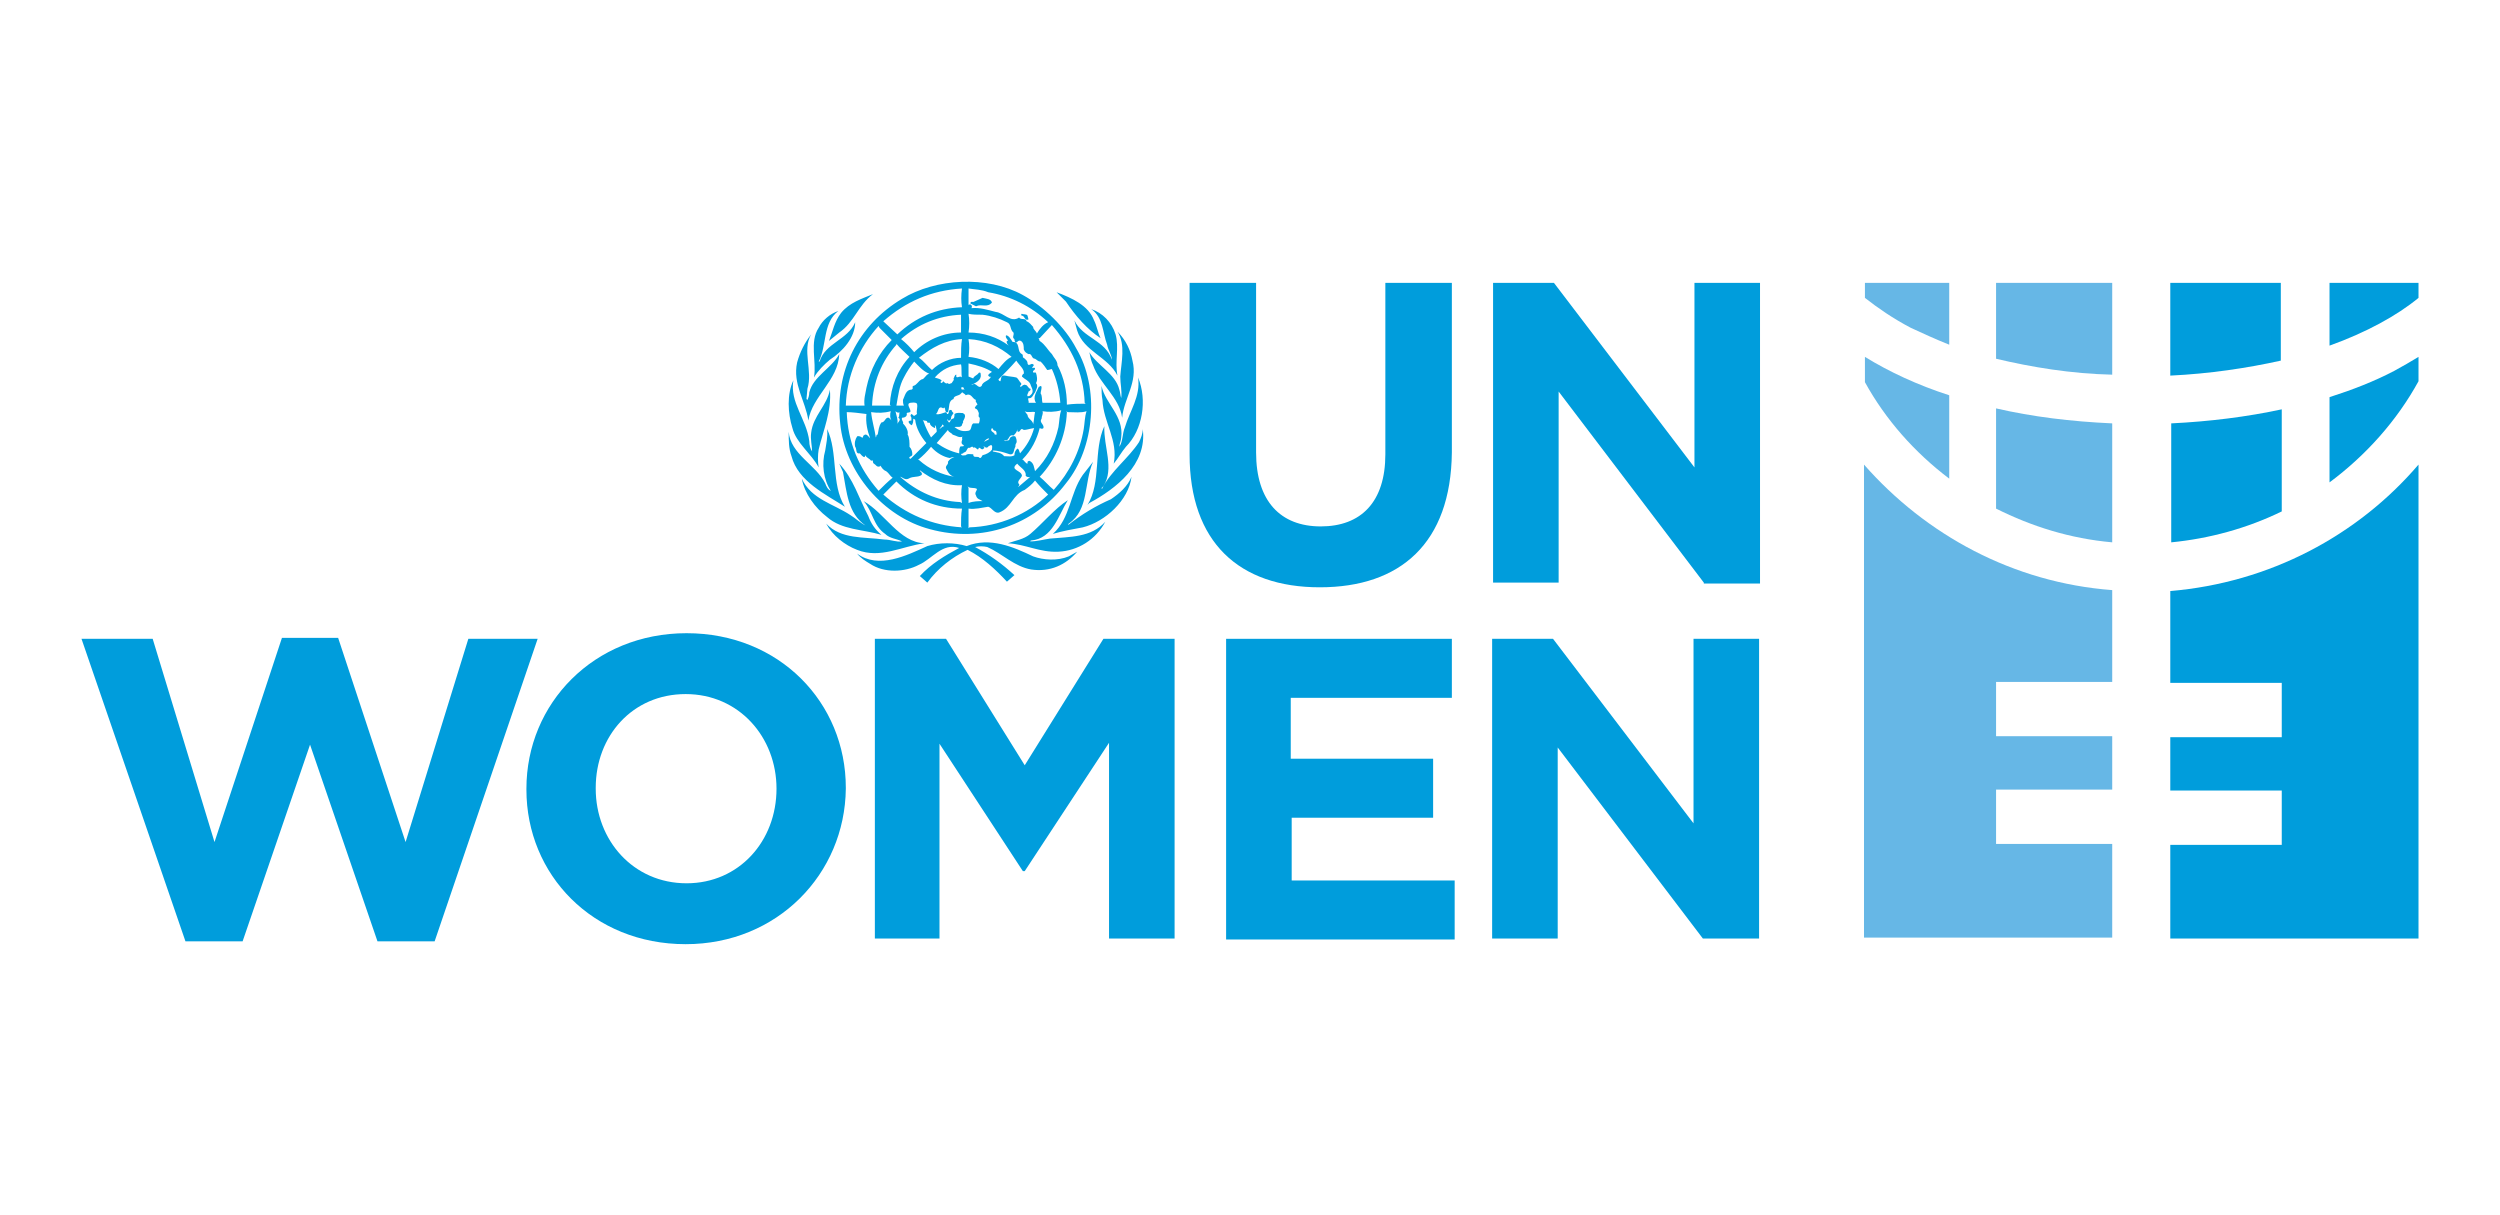 <?xml version="1.0" encoding="utf-8"?>
<!-- Generator: Adobe Illustrator 22.1.0, SVG Export Plug-In . SVG Version: 6.00 Build 0)  -->
<svg version="1.1" id="Layer_1" xmlns="http://www.w3.org/2000/svg" xmlns:xlink="http://www.w3.org/1999/xlink" x="0px" y="0px"
	 viewBox="0 0 266.9 129.7" width="453.633" height="220.443" style="enable-background:new 0 0 266.9 129.7;" xml:space="preserve">
<style type="text/css">
	.Arched_x0020_Green{fill:url(#SVGID_1_);stroke:#FFFFFF;stroke-width:0.25;stroke-miterlimit:1;}
	.st0{fill:#009DDC;}
	.st1{fill:#66B7E6;}
</style>
<linearGradient id="SVGID_1_" gradientUnits="userSpaceOnUse" x1="-165.068" y1="484.381" x2="-164.361" y2="483.674">
	<stop  offset="0" style="stop-color:#20AC4B"/>
	<stop  offset="0.983" style="stop-color:#19361A"/>
</linearGradient>
<g>
	<g>
		<path class="st0" d="M140.9,62.7c-8.6,0-13.9-4.8-13.9-14.2V30.2h7.1v18.1c0,5.2,2.6,7.9,6.9,7.9c4.3,0,6.9-2.6,6.9-7.7V30.2h7.1
			v18.1C154.9,58,149.5,62.7,140.9,62.7z"/>
		<path class="st0" d="M181.9,62.2l-15.5-20.4v20.4h-7V30.2h6.5l15,19.7V30.2h7v32.1H181.9z"/>
	</g>
	<g>
		<path class="st0" d="M46.4,100.5h-6.1l-7.2-21l-7.2,21h-6.1L8.7,68.2h7.6l6.6,21.7l7.2-21.8h6l7.2,21.8L50,68.2h7.4L46.4,100.5z"
			/>
		<path class="st0" d="M73.2,100.8c-9.9,0-17-7.4-17-16.5v-0.1c0-9.1,7.2-16.6,17.1-16.6c9.9,0,17,7.4,17,16.5v0.1
			C90.2,93.3,83,100.8,73.2,100.8z M82.9,84.2c0-5.5-4-10.1-9.7-10.1c-5.7,0-9.6,4.5-9.6,10v0.1c0,5.5,4,10.1,9.7,10.1
			C78.9,94.3,82.9,89.8,82.9,84.2L82.9,84.2z"/>
		<path class="st0" d="M118.4,100.2V79.3l-9,13.7h-0.2l-8.9-13.6v20.8h-6.9v-32h7.6l8.4,13.5l8.4-13.5h7.6v32H118.4z"/>
		<path class="st0" d="M130.9,100.2v-32H155v6.3h-17.2V81H153v6.3h-15.1V94h17.4v6.3H130.9z"/>
		<path class="st0" d="M181.8,100.2l-15.5-20.4v20.4h-7v-32h6.5l15,19.7V68.2h7v32H181.8z"/>
	</g>
	<path class="st0" d="M114.9,37.2c2.5,4.2,2,10.6-1.1,14.4c-3.4,4.5-9,6.4-14.5,4.9c-5-1.3-9.1-6.1-9.6-11.3
		c-0.6-5.5,1.9-10.5,6.6-13.3c3.6-2.2,9.1-2.5,12.9-0.4C111.4,32.7,113.7,34.9,114.9,37.2z M103.4,30.8c0,0.5,0,1.2,0,1.8
		c0-0.1,0.1-0.1,0.2-0.1c0.2,0.1,0.2,0.3,0.1,0.4h0c0.9-0.1,1.8,0.2,2.6,0.4c0.9,0.1,1.6,1.2,2.5,0.6c0.2,0.3,0.7,0,0.8,0.4
		c0.3,0.1,0.5,0.4,0.7,0.6c0,0.3,0.3,0.4,0.4,0.7v0c0.3-0.5,0.7-1,1.2-1.2c-1.8-1.7-4-2.8-6.4-3.2C104.8,30.9,104,30.9,103.4,30.8z
		 M94.3,34.3l1.5,1.4c1.9-1.8,4.2-2.8,6.9-2.9c-0.1-0.6-0.1-1.3,0-2C99.4,31,96.7,32.2,94.3,34.3z M112.8,31.2l1,1
		c1,1.5,2.3,3,3.7,3.9c-0.3-0.6-0.4-1.3-0.7-1.9C116.2,32.6,114.4,31.8,112.8,31.2z M93.2,31.4c-1.2,0.5-2.5,0.9-3.4,2
		c-0.7,0.9-0.9,2-1.3,3l1.1-0.9C91.2,34.4,91.6,32.6,93.2,31.4z M104.9,31.8l-0.9,0.4c-0.1,0.1-0.4-0.1-0.4,0.2
		c0.2,0.1,0.4,0.2,0.6,0.3c0.6-0.3,1.2,0.2,1.7-0.4C105.8,31.9,105.3,31.9,104.9,31.8z M116.5,33c1.3,0.9,1.2,2.5,1.7,3.8
		c0.1,0.6,0.5,1.1,0.5,1.6c-0.7-2.1-3.1-2.3-4-4.2l0.3,1.1c0.7,2.2,3.3,2.8,4.3,4.8c-0.3-1.5,0.2-3-0.2-4.4
		C118.7,34.4,117.7,33.4,116.5,33z M87.4,35c-1,1.5-0.2,3.6-0.5,5.3c0.4-0.7,1.1-1.4,1.7-1.9c1.4-0.9,2.7-2.4,2.7-4
		c-0.8,1.9-3.2,2.2-3.8,4.2h-0.1c0.9-1.7,0.4-4.1,2.1-5.4C88.6,33.5,87.8,34.2,87.4,35z M103.4,33.5c0.1,0.6,0.1,1.4,0,2
		c1.6,0,3.1,0.5,4.3,1.4c-0.1-0.1-0.3-0.3-0.2-0.5h0.1c0-0.2-0.3-0.3-0.2-0.6c0.3,0,0.5,0.4,0.7,0.7c0.9,0,0.4,1,1,1.3
		c0.2,0.1,0,0.4,0.2,0.4c0.2,0.2,0.4,0.3,0.4,0.6c0.1,0.4,0.4-0.1,0.6,0.1c0.2,0.1-0.1,0.2-0.1,0.4c0.1,0,0.2-0.1,0.3,0
		c0,0.2-0.1,0.2-0.2,0.3c-0.1,0.3,0.2,0.1,0.3,0.2c0.1,0.3,0.2,0.8,0,1.1c0.3,0.3,0,0.7-0.1,1c-0.2,0.2-0.3,0.7-0.7,0.6
		c-0.1,0.2,0.1,0.4,0,0.5l0.8,0c-0.4-0.6,0.1-1.2,0.3-1.7c0.1,0,0.2-0.2,0.3,0c0,0.3-0.1,0.5-0.1,0.7c0.2,0.3,0.1,0.7,0.2,1l1.9,0
		c-0.1-1.3-0.4-2.5-0.9-3.6c-0.1,0-0.3,0.1-0.5,0.1c-0.2-0.3-0.4-0.6-0.7-0.9c-0.3,0-0.4-0.2-0.6-0.3c-0.4,0-0.3-0.6-0.7-0.5
		c-0.2-0.1-0.4-0.2-0.5-0.5c0-0.3,0-0.7-0.3-0.9c-0.2-0.1-0.3,0-0.4,0.1c-0.2,0.2-0.3-0.1-0.3-0.3c-0.3-0.2,0-0.4-0.1-0.7
		c-0.4-0.3-0.2-0.9-0.7-1.1c-0.8-0.4-1.7-0.7-2.6-0.8C104.3,33.6,103.8,33.6,103.4,33.5z M109.1,33.5c-0.1,0-0.1,0.2,0,0.2
		c0.3,0,0.3,0.6,0.7,0.4l-0.1-0.4C109.6,33.5,109.3,33.6,109.1,33.5z M96.2,36.2c0.5,0.4,1,0.9,1.4,1.4c1.3-1.3,3.1-2.1,5-2.1
		c0-0.6,0-1.3,0-1.9C100.2,33.7,98,34.6,96.2,36.2z M112.3,34.7l-1.3,1.4l-0.2,0c0.2,0,0.1,0.2,0.2,0.3c0.6,0.4,0.8,0.9,1.3,1.4
		c0.2,0.4,0.6,0.7,0.6,1.2c0.7,1.3,1,2.8,1,4.2c0.7-0.1,1.4-0.1,2-0.1l-0.1-0.1C115.7,39.8,114.4,37.1,112.3,34.7z M93.9,35
		l-0.1-0.2c-2.1,2.3-3.4,5.3-3.5,8.5l2,0c-0.1-0.7,0.1-1.3,0.2-1.9c0.4-1.9,1.3-3.7,2.7-5.1L93.9,35z M119.3,35.4
		c0.9,1.4,0.4,3.3,0.3,4.8c0,0.8,0.2,1.5,0.1,2.3c-0.1-0.3-0.1-0.6-0.2-0.9c-0.4-1.7-2.4-2.6-3.2-4c0.1,0.5,0.2,1,0.4,1.4
		c0.7,2,2.8,3.4,3.1,5.6c0.2-2.1,1.7-3.8,1.1-6.1C120.7,37.4,120.2,36.3,119.3,35.4z M86.6,35.7c-0.7,0.9-1.2,1.9-1.5,3
		c-0.5,2.3,0.9,4.1,1.2,6.2c0.4-2.6,3.2-4.3,3.3-7.1c-0.8,1.5-2.8,2.4-3.2,4.1c0,0.3-0.1,0.6-0.2,0.8l-0.1-0.1l0.1-1.1
		C86.8,39.6,85.6,37.4,86.6,35.7z M102.7,36.2L102.7,36.2c-1.8,0.1-3.2,0.9-4.6,2c0.5,0.3,0.9,0.9,1.4,1.3c0.8-0.8,2-1.3,3.1-1.3
		C102.6,37.5,102.6,36.8,102.7,36.2z M103.4,36.2c0.1,0.6,0.1,1.3,0,1.9c1.2,0.1,2.4,0.6,3.2,1.3c0.4-0.5,0.9-1.1,1.4-1.3
		C106.7,37,105.2,36.3,103.4,36.2z M95.7,36.7v0.1c-1.6,1.8-2.5,4-2.6,6.5c0.7,0,1.4,0,2,0L95,43.2c0.1-1.9,0.8-3.7,2.1-5.1
		C96.6,37.6,96.1,37.2,95.7,36.7z M108.5,38.5c-0.6,0.7-1.3,1.4-1.9,2c0,0.1,0.1,0.2,0.2,0.2c0.1-0.2,0-0.7,0.5-0.6
		c0.4,0.1,0.8,0.1,1.2,0.2c0.2,0.1,0.3,0.4,0.5,0.6c0.1,0.1,0,0.2-0.1,0.3c0,0.1,0.1,0.1,0.1,0.1c0.1-0.1,0.3-0.3,0.5-0.2
		c0.2,0,0.3,0.4,0.5,0.4c0.1,0.1-0.1,0.3-0.2,0.3c0,0.2-0.2,0.3-0.1,0.5c0.1,0,0.2,0,0.3-0.1c0.5-0.4,0.1-0.8,0-1.2
		c-0.2-0.4-0.6-0.5-0.9-0.8c0-0.1,0.1-0.3,0.2-0.3C109.4,39.4,108.8,39,108.5,38.5z M97.6,38.6c-0.4,0.5-0.8,1.1-1.1,1.7
		c-0.5,0.9-0.6,1.9-0.8,3l0.8,0c-0.1-0.2-0.1-0.4-0.1-0.6c0.2-0.4,0.3-1.1,0.9-1.1c0.3-0.1,0-0.3,0.2-0.4c0.4-0.1,0.5-0.5,0.9-0.7
		c0.3,0,0.4-0.5,0.8-0.6C98.5,39.6,98.1,39.1,97.6,38.6z M103.4,38.8l0,1.4l0.5,0.2c0.1-0.3,0.4-0.3,0.6-0.6
		c0.2-0.1,0.2,0.1,0.2,0.2c0.1,0.6-0.6,0.9-1,1.1h0.1c0.4-0.4,0.6,0.5,1,0.1c0.1-0.5,0.8-0.5,1-1c-0.1,0.1-0.2,0-0.3-0.1
		c0-0.2,0.3-0.3,0.4-0.4C105.3,39.3,104.4,39,103.4,38.8z M102.6,38.9c-1.1,0.1-2,0.5-2.8,1.4c0.2,0.1,0.5,0.1,0.7,0.3
		c0.1,0.1-0.1,0.1-0.1,0.2c0.2,0.2,0.2,0,0.3-0.1c0.2,0.2,0.3,0.3,0.5,0.2c0.1,0.2,0.3,0,0.4,0c0.1-0.2,0.3-0.3,0.2-0.5
		c0.1-0.1,0.1-0.4,0.3-0.4c-0.1,0.6,0.4,0,0.6,0.3C102.6,39.9,102.7,39.3,102.6,38.9z M121.5,40.3c0.3,2-0.9,3.6-1.4,5.3
		c-0.3,0.7-0.2,1.5-0.6,2.1c0-0.3,0.2-0.7,0.2-1c0.3-2.3-1.7-3.6-2.1-5.5c0,0.5,0,1,0.1,1.5c0.1,2.4,1.7,4.3,1.2,6.8
		c0.5-0.6,0.8-1.2,1.3-1.8C122,45.9,122.5,42.7,121.5,40.3z M84.7,40.6c-0.7,1.5-0.6,3.5-0.1,5.1c0.4,1.6,2,2.7,2.8,4.2
		c-0.1-0.6-0.1-1.3,0-1.9c0.5-2.1,1.4-4.1,1.2-6.4c-0.3,1.7-1.8,2.8-2,4.6c-0.1,0.7,0.1,1.4,0.1,2c-0.2-0.3-0.3-0.7-0.3-1.1
		C86.1,44.7,84.3,43,84.7,40.6z M102.6,41.4L102.6,41.4c0.1,0.2,0.2,0.5,0,0.6c-0.2,0.3-0.8,0.2-0.8,0.6c-0.6,0.2-0.4,0.9-0.6,1.4
		c-0.4,0.1-0.2-0.4-0.4-0.5l-0.1,0.1c-0.6-0.4-0.5,0.5-0.8,0.6c0.4,0.1,0.7-0.1,1.1-0.2c0,0,0.1,0.1,0.1,0.2h0.1
		c0.1-0.1,0.1-0.2,0.1-0.3c0-0.1,0.2-0.2,0.3-0.1c0,0.1,0.1,0.2,0.2,0.3l-0.2,0.3c-0.1,0.1,0,0.5-0.3,0.5c-0.1,0-0.1,0-0.1-0.1h-0.1
		l0.2,0.3c0.2,0,0.1-0.3,0.4-0.4c0.2,0,0.2-0.3,0.2-0.5c0.3-0.2,0.6-0.1,0.9-0.1c0.1,0.1,0.2,0.1,0.2,0.2c0.1,0.2-0.1,0.5-0.2,0.7
		c0.1,0.1-0.1,0.2-0.1,0.4c-0.2,0.3-0.5,0.1-0.8,0.2c0.4,0.3,0.8,0.5,1.4,0.4c0.5,0,0.3-0.6,0.6-0.8c0.2,0,0.4,0,0.6,0
		c0.1-0.2,0.1-0.4,0.1-0.6c-0.2-0.1-0.1-0.3-0.1-0.5c-0.1-0.2-0.1-0.4-0.4-0.5c-0.1-0.1,0.1-0.2,0.1-0.3c0.4-0.1-0.2-0.4,0-0.6
		c-0.4-0.1-0.5-0.8-1.1-0.5c-0.1-0.2-0.5-0.3-0.5-0.5c0-0.2,0.5-0.1,0.4-0.1c0,0-0.1-0.1-0.1-0.1C102.9,41.3,102.7,41.3,102.6,41.4z
		 M97.2,43c-0.5,0.1,0,0.6,0,0.9c0,0.2-0.3,0.1-0.4,0.2c0.1,0.4-0.3,0.5-0.5,0.5c-0.1,0.3,0.2,0.4,0.1,0.6c0.3,0.3,0.6,0.8,0.5,1.2
		c0.2,0.3,0.2,0.9,0.2,1.3c0.2,0.2,0.3,0.5,0.3,0.8c0,0.2-0.2,0.2-0.3,0.3c-0.1,0.2,0.1,0.1,0.1,0.2l1.7-1.7
		c-0.6-0.7-1.1-1.6-1.2-2.5l-0.2-0.1c0,0.2,0,0.6-0.2,0.7c-0.1-0.1-0.3-0.2-0.3-0.4c0.1-0.1,0.2-0.1,0.3-0.1c0-0.1,0-0.2,0-0.3
		c0-0.1-0.2-0.2,0-0.4c0.1,0,0.2,0.2,0.3,0.2l0.3-0.2c-0.1-0.3,0.1-0.7,0-1.1C97.7,42.9,97.4,43,97.2,43z M109.6,43.2h0.1H109.6z
		 M109.4,43.9l0.3,0.4c0,0.4,0.6,0.6,0.6,1c0.1-0.4,0.1-0.9,0.2-1.3C110.2,43.9,109.7,44.1,109.4,43.9z M113.8,43.9l0.1,0.1
		c-0.1,2.6-1.2,5.1-2.9,6.9c0.5,0.4,1,1,1.5,1.4c1.7-1.9,2.8-4.1,3.2-6.5c0.1-0.6,0.1-1.3,0.3-1.9c-0.6,0.2-1.3,0.1-2,0.1
		L113.8,43.9z M111.3,43.9c0.1,0.3-0.1,0.5-0.1,0.8c-0.3,0.4,0.3,0.6,0.2,1c-0.1,0.1-0.2,0.1-0.4,0c-0.3,1.2-0.9,2.4-1.8,3.3h-0.1
		c0.2,0.1,0.4,0.5,0.6,0.5v-0.2c0,0,0.1-0.1,0.2-0.1c0.5,0.2,0.5,0.8,0.6,1.1c1.3-1.3,2.1-2.9,2.5-4.7c0.1-0.6,0.1-1.3,0.3-1.8
		C112.6,44,111.9,44,111.3,43.9z M95.6,43.9c0.1,0.5,0.3,0.9,0.2,1.4c0-0.2,0.5-0.5,0.1-0.7c0.2-0.2,0-0.7,0.3-0.7
		C96,44.1,95.8,44.1,95.6,43.9z M90.4,44c0.1,3.2,1.3,6,3.4,8.4c0.5-0.5,1-1,1.5-1.4c-0.3-0.2-0.4-0.5-0.7-0.7
		c-0.3-0.1-0.5-0.4-0.6-0.6c0,0,0,0.1-0.1,0.1c-0.3,0.1-0.4-0.2-0.6-0.3c-0.2-0.1,0-0.5-0.3-0.3c-0.2-0.3-0.5-0.3-0.6-0.6l-0.1,0.2
		c-0.2,0-0.4-0.3-0.5-0.4c-0.5,0.1-0.3-0.5-0.5-0.7c-0.1-0.4,0-0.8,0.2-1.1c0.1-0.1,0.4,0,0.5,0.1c0.2,0.1,0.1-0.2,0.2-0.2
		c0.3-0.3,0.5,0.1,0.7,0.3c-0.3-0.8-0.5-1.7-0.4-2.6C91.7,44.1,91,44,90.4,44z M93,44L93,44c0.1,1,0.4,1.9,0.5,2.7
		c0.1-0.1,0-0.3,0.2-0.3c0.1-0.4,0.1-0.9,0.4-1.3c0.4,0,0.4-0.6,0.8-0.5c0.1,0.1,0.2,0.2,0.3,0.3c-0.2-0.2-0.2-0.7-0.1-1
		C94.4,44.1,93.7,44.1,93,44z M98.5,44.8l0.1,0.2c0.2,0.6,0.5,1.2,0.8,1.7l0.6-0.6c0-0.1,0-0.2,0-0.2c-0.1-0.2,0-0.4-0.2-0.5
		c0,0.1,0.1,0.2,0,0.3c-0.2-0.1-0.4-0.2-0.5-0.4c0-0.3-0.2-0.1-0.3-0.2C99,44.8,98.6,45,98.5,44.8z M100.6,45.3
		c0,0.2-0.2,0.3-0.3,0.5c0.2-0.1,0.3-0.3,0.5-0.3L100.6,45.3z M117.9,45.5c-1.2,2.6-0.3,6-1.8,8.4l0.2-0.2c2.8-1.5,6.2-4.1,5.7-7.9
		c0,0.5-0.2,1-0.4,1.4c-1.1,1.7-3,3.1-3.9,4.9c0,0.1-0.1,0.1-0.1,0l0.2-0.2C119,50,117.8,47.7,117.9,45.5z M105.9,45.7
		c-0.3,0.4,0.3,0.4,0.3,0.7c0.1,0,0.1,0,0.2,0c0-0.1,0-0.3-0.1-0.4C106,46,106,45.7,105.9,45.7z M88.3,45.8c0.1,0.8-0.1,1.6-0.2,2.3
		c-0.4,1.4-0.2,3.1,0.6,4.3c-0.3-0.1-0.5-0.5-0.6-0.8c-1-2-3.7-3.1-3.9-5.5c0,0.9,0,1.8,0.3,2.6c0.7,2.7,3.7,4.1,5.7,5.4
		C88.7,51.7,89.5,48.3,88.3,45.8z M109.3,45.9c-0.4-0.3-0.3,0.2-0.6,0.2c-0.1,0-0.1-0.2-0.1-0.3c0,0.3-0.2,0.5-0.4,0.7
		c-0.6-0.2-0.4,0.7-1,0.5c0.1,0.2,0.3,0,0.5,0c0.1-0.1,0.1-0.2,0.1-0.2c0.1-0.2,0.4-0.3,0.6-0.2c0.1,0.2,0.2,0.5,0.1,0.7
		c-0.1,0.1-0.1,0.3-0.1,0.4c-0.2,0.3-0.1,0.9-0.6,0.8c-0.6-0.2-1.2-0.4-1.8-0.4v0.1c0.4,0.1,0.9,0.1,1.2,0.5c0.4,0,0.8,0.1,1.1-0.1
		c0-0.3,0.1-0.5,0.3-0.7c0.2,0,0.2,0.3,0.3,0.5c0.7-0.8,1.2-1.6,1.5-2.7C109.8,45.8,109.6,45.9,109.3,45.9z M101.2,45.9l-1.2,1.4
		c0.7,0.5,1.5,0.9,2.4,1.1c0-0.2,0-0.5,0.1-0.7c0.1-0.1,0.3,0,0.4-0.1c0-0.1-0.1-0.1-0.2-0.2c-0.1-0.2,0-0.3,0-0.4
		c0.1-0.1-0.1-0.3,0.1-0.4c-0.4,0.2-0.7-0.1-1.1-0.2C101.6,46.2,101.3,46.2,101.2,45.9z M105.1,47.2c0.1-0.2,0.5-0.2,0.5-0.4
		C105.4,46.8,105.1,47,105.1,47.2z M105.8,47.5c-0.1,0.1-0.3,0.1-0.3,0.2c-0.2,0.2-0.4,0-0.5-0.1c0,0.1,0.2,0.2,0,0.3
		c-0.2,0.2-0.3-0.1-0.5-0.1c-0.1,0.5-0.3-0.2-0.6,0c-0.1-0.3-0.3,0.1-0.5,0c-0.2,0.1-0.2,0.5-0.5,0.5c-0.1,0.2-0.3,0.1-0.3,0.2
		c0.1,0.2,0.3,0.1,0.5,0.1c0.2-0.2,0.5-0.1,0.8-0.1c0,0.5,0.5,0.1,0.7,0.4c0.2,0,0.2-0.2,0.3-0.3c0.4-0.1,0.8-0.3,1-0.6
		C105.9,47.8,106,47.6,105.8,47.5z M99.4,47.7c-0.4,0.5-0.9,1-1.4,1.4h0.1c1.1,1,2.5,1.6,3.8,1.8c-0.5-0.1-0.7-0.5-0.9-0.9
		c-0.1-0.3,0.3-0.4,0.2-0.7c0.2-0.3,0.4-0.4,0.7-0.5c-0.1,0-0.3,0-0.5,0.1C100.8,48.8,100,48.4,99.4,47.7z M116.7,49.3l-1.1,1.4
		c-1.4,2-1.3,4.6-3.2,6.3c1-0.3,2.1-0.5,3.2-0.7c2.4-0.6,4.9-2.9,5.2-5.4c-0.4,1-1.3,1.8-2.2,2.4c-1.6,0.7-3.1,1.6-4.5,2.7H114
		l0.1-0.1C116.3,54.4,115.7,51.5,116.7,49.3z M108.6,49.5L108.6,49.5c-0.9,0.7,0.5,0.7,0.5,1.3c-0.1,0.3-0.6,0.6-0.3,0.9
		c0.1,0.1-0.1,0.2-0.1,0.3l1.3-1.1c-0.2,0.1-0.4,0-0.5-0.1C109.6,50.2,108.9,49.9,108.6,49.5z M89.6,49.5l0.4,0.9
		c0.4,2.1,0.5,4.4,2.4,5.7l0,0c-0.6-0.3-1.1-0.8-1.6-1.1c-1.8-1.2-4.2-1.7-5.2-3.9c0.3,1.6,1.4,3.1,2.7,4.1c1.6,1.4,3.8,1.3,5.8,1.9
		c-0.7-0.6-1.1-1.2-1.4-2C91.7,53.2,91.1,51.1,89.6,49.5z M98,50l0.1,0.2L98,50z M98.2,50.2c0,0.2,0.3,0.2,0.2,0.5
		c-0.4,0.3-0.9,0.1-1.4,0.4c-0.4,0.2-0.7-0.2-0.9-0.2c1.8,1.6,4,2.6,6.4,2.7l0.2,0.1c-0.1-0.6-0.1-1.3,0-1.9
		C101,51.9,99.5,51.2,98.2,50.2z M110.5,51.3c-0.3,0.4-0.7,0.7-1.1,1c-1.3,0.5-1.4,1.9-2.7,2.4c-0.5,0.2-0.8-0.5-1.2-0.6
		c-0.7,0.1-1.4,0.3-2.1,0.2v2.1l0.1-0.1c3.2-0.1,6.2-1.4,8.4-3.5C111.4,52.3,110.9,51.8,110.5,51.3z M95.7,51.4l-1.4,1.4
		c2.4,2.1,5.2,3.3,8.4,3.5l-0.1-0.1c0-0.6,0-1.3,0.1-1.9l0,0C100,54.3,97.6,53.3,95.7,51.4z M103.3,51.9l0.1,0.2l0,1.6
		c0.5-0.2,1.1-0.2,1.5-0.2c-0.3-0.2-0.6-0.2-0.7-0.6c-0.2-0.3,0.1-0.5,0.1-0.7C104,52,103.5,52.2,103.3,51.9z M114,53.4
		c-1.4,0.9-2.7,2.5-4,3.6c-0.7,0.6-1.6,0.7-2.4,1c1.9,0.1,3.4,1,5.4,0.9c2.1-0.1,4-1.3,5-3.2c-1.5,1.7-3.8,1.6-5.9,1.8
		c-0.7,0.1-1.4,0.3-2.1,0.3c0,0,0-0.1,0.1-0.1C112.4,57.5,113,55,114,53.4z M92.2,53.5c1,1.1,1,2.6,2.3,3.5c0.5,0.5,1.2,0.5,1.8,0.8
		c-0.6,0.1-1.2-0.2-1.9-0.2c-2.2-0.3-4.6,0-6.2-1.7c0.7,1.3,2,2.3,3.3,2.8c2.5,1,4.8-0.4,7.2-0.7C96,57.9,94.5,54.8,92.2,53.5z
		 M110.3,59.4c-2.1-1-4.6-2.1-7.1-1.1c-1.3-0.4-2.9-0.4-4.2,0c-2.2,1-5.2,2.5-7.5,0.8c0.4,0.5,0.9,0.8,1.4,1.1
		c1.5,1,3.7,0.9,5.2,0.1c1.4-0.6,2.5-2.4,4.3-1.8c-1.5,0.8-3,1.7-4.2,3l0.8,0.7c1.1-1.5,2.6-2.7,4.3-3.5c1.6,0.8,3,2.1,4.2,3.4
		l0.8-0.7c-1.3-1.2-2.7-2.2-4.2-3c0.4-0.1,0.9-0.1,1.3,0c1.6,0.7,2.9,2.1,4.7,2.4c2,0.3,3.7-0.5,4.9-1.9l-0.9,0.5
		C112.9,59.9,111.4,59.8,110.3,59.4z"/>
	<g>
		<path class="st0" d="M231.7,40.1c4.2-0.2,8.2-0.8,11.8-1.6v-8.3h-11.8V40.1z"/>
		<path class="st0" d="M255.6,39.6c-2.1,1.1-4.4,2-6.9,2.8v9.1c3.9-2.9,7.2-6.6,9.5-10.8v-2.6C257.4,38.6,256.5,39.1,255.6,39.6z"/>
		<path class="st0" d="M243.6,54.6C243.6,54.6,243.6,54.6,243.6,54.6l0-10.9c-3.7,0.8-7.7,1.3-11.8,1.5v12.7
			C235.9,57.5,239.9,56.4,243.6,54.6z"/>
		<path class="st0" d="M248.7,30.2v6.7c3.9-1.4,7.2-3.2,9.5-5.1v-1.6H248.7z"/>
	</g>
	<g>
		<path class="st1" d="M225.5,30.2h-12.4v8.1c3.8,0.9,8,1.6,12.4,1.7V30.2z"/>
		<path class="st1" d="M208.1,36.8v-6.6h-9v1.6c1.4,1.1,3,2.2,4.9,3.2C205.3,35.6,206.6,36.2,208.1,36.8z"/>
		<path class="st1" d="M225.5,45.2c-4.4-0.2-8.5-0.7-12.4-1.6v10.7c3.8,1.9,7.9,3.2,12.4,3.6V45.2z"/>
		<path class="st1" d="M208.1,51.1v-8.9c-3.4-1.1-6.4-2.5-9-4.1v2.7C201.3,44.8,204.4,48.3,208.1,51.1z"/>
		<path class="st1" d="M213.1,90.1v-5.8h12.4v-1.2v-4.5h-12.4v-5.8h12.4v-9.8c-10.6-0.8-19.9-5.9-26.5-13.4v50.5h26.5v-10H213.1z"/>
	</g>
	<path class="st0" d="M231.7,63.1v9.8h11.9v5.8h-11.9v4.5v1.2h11.9v5.8h-11.9v10h26.5V49.6C251.7,57.2,242.3,62.2,231.7,63.1z"/>
</g>
</svg>
